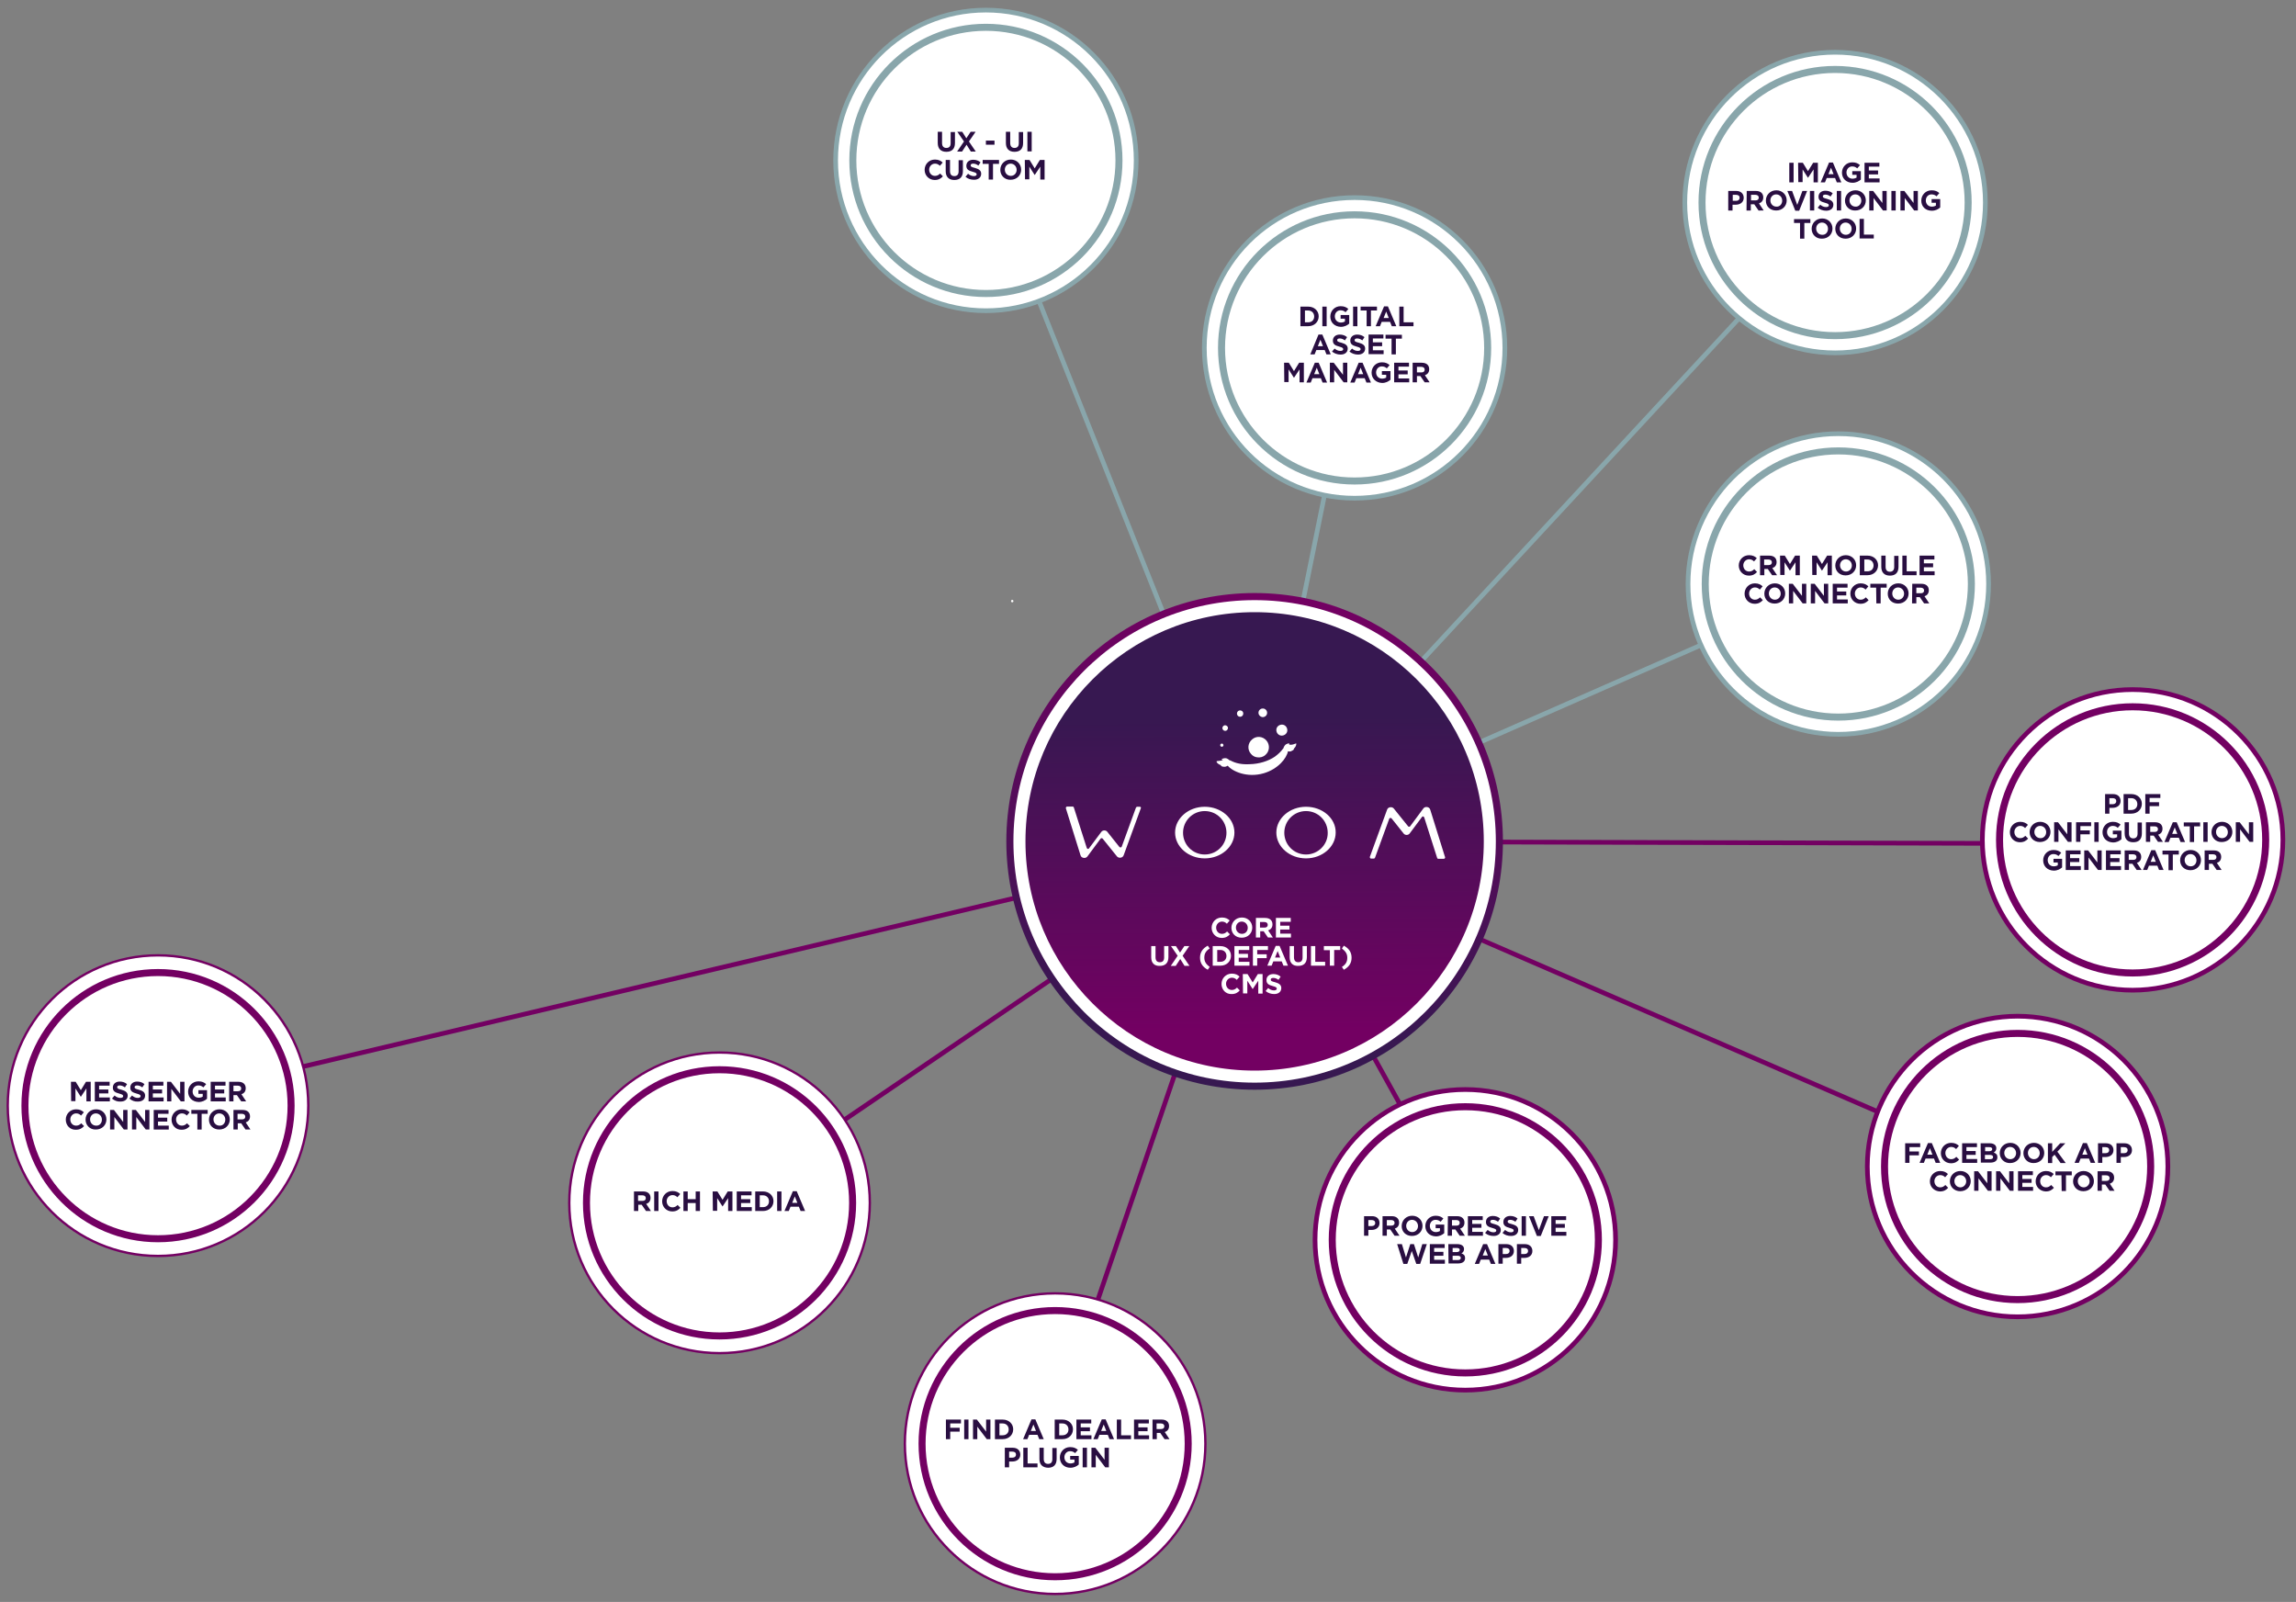 <svg version="1.1" id="Layer_1" xmlns="http://www.w3.org/2000/svg" x="0" y="0" xml:space="preserve" width="1068" height="745"><rect width="100%" height="100%" fill="#808080" stroke="none"/><style>.st0,.st1{fill:none;stroke:#730062;stroke-width:2.178;stroke-miterlimit:10}.st1{stroke:#89a6ab}.st3{fill:#fff}.st4,.st5,.st6,.st8,.st9{fill:#fff;stroke:#89a6ab;stroke-width:2.178;stroke-miterlimit:10}.st5,.st6,.st8,.st9{stroke:#730062;stroke-width:1.089}.st6,.st8,.st9{stroke-width:2.178}.st8,.st9{stroke:#89a6ab;stroke-width:3.267}.st9{stroke:#730062}.st10{fill:#290e41}</style><g id="Livello_2"><path class="st0" d="M583.4 391.3L684.4 573.4M583.4 391.3L938 545M583.4 391.3L991.3 392.4M583.4 391.3L488.5 669.5M583.4 391.3L331.7 562.3M583.4 391.3L78.5 510.8"/><path class="st1" d="M583.4 391.3L457.6 75.5M583.4 391.3L855.4 271.8M583.4 391.3L861.6 91.2M583.4 391.3L629.9 162.3"/><linearGradient id="SVGID_1_" gradientUnits="userSpaceOnUse" x1="593.986" y1="468.199" x2="575.332" y2="264.535" gradientTransform="matrix(1 0 0 -1 0 746)"><stop offset="0" stop-color="#730062"/><stop offset="1" stop-color="#371851"/></linearGradient><circle cx="583.6" cy="391.3" r="115.5" fill="url(#SVGID_1_)"/><circle class="st3" cx="583.6" cy="391.3" r="112.2"/><circle class="st4" cx="630.1" cy="161.8" r="69.9"/><circle class="st4" cx="458.6" cy="74.6" r="69.9"/><circle class="st5" cx="73.5" cy="514.2" r="69.9"/><circle class="st5" cx="334.7" cy="559.4" r="69.9"/><circle class="st5" cx="490.8" cy="671.4" r="69.9"/><circle class="st6" cx="681.6" cy="576.6" r="69.9"/><circle class="st6" cx="992" cy="390.6" r="69.9"/><circle class="st6" cx="938.5" cy="542.5" r="69.9"/><circle class="st4" cx="853.6" cy="94.2" r="69.9"/><circle class="st4" cx="855.1" cy="271.6" r="69.9"/><linearGradient id="SVGID_2_" gradientUnits="userSpaceOnUse" x1="584.054" y1="266.866" x2="583.287" y2="412.523" gradientTransform="matrix(1 0 0 -1 0 746)"><stop offset="0" stop-color="#730062"/><stop offset="1" stop-color="#371851"/></linearGradient><circle cx="583.6" cy="391.3" r="106.6" fill="url(#SVGID_2_)"/><path class="st3" d="M560.4 397.4c-5.6 0-10.1-4.5-10.1-10.1s4.5-10.1 10.1-10.1 10.1 4.5 10.1 10.1S566 397.4 560.4 397.4M560.4 375.2c-7.6 0-13.8 5.4-13.8 12 0 6.6 6.2 12 13.8 12 7.6 0 13.8-5.4 13.8-12C574.2 380.6 568 375.2 560.4 375.2M607.5 397.4c-5.6 0-10.1-4.5-10.1-10.1s4.5-10.1 10.1-10.1 10.1 4.5 10.1 10.1C617.7 392.8 613.1 397.4 607.5 397.4M607.5 375.2c-7.6 0-13.8 5.4-13.8 12 0 6.6 6.2 12 13.8 12 7.6 0 13.8-5.4 13.8-12C621.4 380.6 615.2 375.2 607.5 375.2M530.2 375.2H529c-.3 0-.5.2-.6.4l0 0-6.6 18.1c-.1.3-.3.4-.6.4-.2 0-.4-.1-.5-.2l-5.5-6.9c-.3-.5-.9-.8-1.5-.8s-1.2.3-1.5.8l-5.6 7.5c-.1.2-.3.3-.5.3-.3 0-.5-.2-.6-.5l-6-18.8c-.1-.3-.3-.4-.6-.4h-2.5c-.3 0-.6.3-.6.6 0 .1 0 .2 0 .2l6.8 21.8c.2.8.9 1.3 1.8 1.3.6 0 1.2-.3 1.5-.8l6-8.1c.1-.2.3-.3.5-.3.2 0 .4.1.5.2l0 0 6.6 8.2c.3.4.8.7 1.5.7.8 0 1.5-.5 1.7-1.2l8-21.9c0-.1 0-.2 0-.2C530.8 375.5 530.5 375.2 530.2 375.2M672.1 398.4l-6.8-21.8c-.2-.8-.9-1.3-1.8-1.3-.6 0-1.2.3-1.5.8l-6 8.1c-.1.2-.3.3-.5.3-.2 0-.4-.1-.5-.2l0 0-6.6-8.2c-.3-.4-.8-.7-1.5-.7-.8 0-1.5.5-1.7 1.2l-8 21.9c0 .1 0 .2 0 .2 0 .3.3.6.6.6h1.2c.3 0 .5-.2.6-.4l0 0 6.6-18.1c.1-.3.3-.4.6-.4.2 0 .4.1.5.2l5.5 6.9c.3.5.9.8 1.5.8s1.2-.3 1.5-.8l5.6-7.5c.1-.2.3-.3.5-.3.3 0 .5.2.6.5l6 18.8c.1.3.3.4.6.4h2.5c.3 0 .6-.3.6-.6C672.2 398.5 672.2 398.4 672.1 398.4M587.2 333.5c1.1.1 2.1-.7 2.2-1.8.1-1.1-.7-2.1-1.8-2.2-1.1-.1-2.1.7-2.2 1.8C585.3 332.4 586.1 333.3 587.2 333.5M596 342.1c1.4.1 2.7-.9 2.8-2.3.1-1.4-.9-2.7-2.3-2.8-1.4-.1-2.7.9-2.8 2.3C593.6 340.7 594.6 342 596 342.1M568.3 347.3c.4 0 .8-.3.8-.7s-.3-.8-.7-.8c-.4 0-.8.3-.8.7S567.8 347.2 568.3 347.3M577.8 333c.6-.5.7-1.5.2-2.1-.5-.6-1.5-.7-2.1-.2s-.7 1.5-.2 2.1C576.3 333.5 577.2 333.5 577.8 333M569.8 339.9c.7.1 1.3-.5 1.4-1.2s-.5-1.3-1.2-1.4c-.7-.1-1.3.5-1.4 1.2C568.6 339.3 569.1 339.8 569.8 339.9M599.1 349.4c.2 0 .5.1.7.1.3 0 .6 0 .9-.2.5-.2.9-.5 1.2-.8.1-.1 0-.2-.2-.2.7-.6 1.2-1.3 1.3-2.3.1-.8-1.4.7-3.2.3-.1 0-.1 0-.2 0 .1-.2.2-.3.1-.5-.2-.2-.8 0-1.4.3l0 0c-.6.3-1.2 1.3-1.3 1.9-.1.1-.2.1-.2.2-1 1.4-2.3 2.6-3.8 3.7-3.1 2.1-7.3 3.4-11.7 3.5-3.7.2-6.5-.4-8.9-1.7-.2-.1-.3-.1-.5-.1-.1-.1-.2-.2-.3-.3-.2-.2-.6-.4-1-.6-.2 0-.3-.1-.6-.1-.7 0-1.4.2-1.7.5-.2.2.2.3.6.4-.8.3-1.7.3-2.3.4-.5 0-.8.1-.7.4.2.6 1.1 1.3 2.2 1.6-.1 0-.2.1-.2.2 0 .2.9.5 1.5.5.1 0 .1 0 .2 0 .5 0 1-.2 1.5-.5 2.1 2.6 9 5.8 16.8 3.5C594.6 357.6 598.5 352.6 599.1 349.4"/><path class="st3" d="M584.8,352.2c1.3,0.2,2.7-0.1,3.8-1.1l0,0c2-1.7,2.2-4.7,0.5-6.7c-1.7-2-4.7-2.3-6.7-0.5 c-2,1.7-2.3,4.7-0.5,6.7C582.6,351.5,583.7,352.1,584.8,352.2"/><circle class="st8" cx="630.1" cy="161.8" r="61.9"/><circle class="st8" cx="458.6" cy="74.6" r="61.9"/><circle class="st9" cx="334.7" cy="559.4" r="61.9"/><circle class="st9" cx="490.8" cy="671.4" r="61.9"/><circle class="st9" cx="681.6" cy="576.6" r="61.9"/><circle class="st9" cx="938.5" cy="542.5" r="61.9"/><circle class="st9" cx="992" cy="390.6" r="61.9"/><circle class="st8" cx="855.1" cy="271.6" r="61.9"/><circle class="st8" cx="853.6" cy="94.2" r="61.9"/><circle class="st9" cx="73.5" cy="514.2" r="61.9"/><path class="st3" d="M471,280.1c0.7-0.2,0.4-1.3-0.3-1.1C470,279.2,470.3,280.3,471,280.1L471,280.1z"/><path class="st10" d="M294.9 554.1h4.2c1.2 0 2.1.3 2.7.9.5.5.8 1.2.8 2.1v0c0 1.5-.8 2.4-2 2.8l2.2 3.3h-2.3l-2-2.9h-1.6v2.9h-2L294.9 554.1 294.9 554.1zM298.9 558.5c1 0 1.5-.5 1.5-1.3v0c0-.8-.6-1.3-1.6-1.3h-2v2.6L298.9 558.5 298.9 558.5zM304.3 554.1h2v9.1h-2V554.1zM308 558.7L308 558.7c0-2.6 2-4.8 4.8-4.8 1.7 0 2.8.6 3.6 1.4l-1.3 1.5c-.7-.7-1.4-1-2.3-1-1.5 0-2.7 1.3-2.7 2.8v0c0 1.6 1.1 2.9 2.7 2.9 1 0 1.7-.4 2.4-1.1l1.3 1.3c-.9 1-2 1.7-3.8 1.7C310 563.4 308 561.3 308 558.7zM317.9 554.1h2v3.6h3.7v-3.6h2v9.1h-2v-3.7h-3.7v3.7h-2V554.1zM331.5 554.1h2.2l2.4 3.9 2.4-3.9h2.2v9.1h-2v-6l-2.6 3.9h0l-2.5-3.9v5.9h-2L331.5 554.1 331.5 554.1zM342.7 554.1h6.9v1.8h-4.9v1.8h4.3v1.8h-4.3v1.9h5v1.8h-7V554.1zM351.3 554.1h3.6c2.9 0 4.9 2 4.9 4.5v0c0 2.6-2 4.6-4.9 4.6h-3.6V554.1zM354.9 561.4c1.7 0 2.8-1.1 2.8-2.7v0c0-1.6-1.1-2.8-2.8-2.8h-1.5v5.5H354.9L354.9 561.4zM361.5 554.1h2v9.1h-2V554.1zM368.8 554h1.8l3.9 9.2h-2.1l-.8-2h-3.9l-.8 2h-2L368.8 554zM370.9 559.4l-1.2-3-1.2 3H370.9zM808.8 263L808.8 263c0-2.6 2-4.8 4.8-4.8 1.7 0 2.8.6 3.6 1.4l-1.3 1.5c-.7-.7-1.4-1-2.3-1-1.5 0-2.7 1.3-2.7 2.8v0c0 1.6 1.1 2.9 2.7 2.9 1 0 1.7-.4 2.4-1.1l1.3 1.3c-.9 1-2 1.7-3.8 1.7C810.8 267.7 808.8 265.6 808.8 263zM818.7 258.4h4.2c1.2 0 2.1.3 2.7.9.5.5.8 1.2.8 2.1v0c0 1.5-.8 2.4-2 2.8l2.2 3.3h-2.3l-2-2.9h-1.6v2.9h-2L818.7 258.4 818.7 258.4zM822.7 262.8c1 0 1.5-.5 1.5-1.3v0c0-.8-.6-1.3-1.6-1.3h-2v2.6L822.7 262.8 822.7 262.8zM828 258.4h2.2l2.4 3.9 2.4-3.9h2.2v9.1h-2v-6l-2.6 3.9h0l-2.5-3.9v5.9h-2L828 258.4 828 258.4zM842.9 258.4h2.2l2.4 3.9 2.4-3.9h2.2v9.1h-2v-6l-2.6 3.9h0l-2.5-3.9v5.9h-2L842.9 258.4 842.9 258.4zM853.7 263L853.7 263c0-2.6 2-4.8 4.9-4.8 2.8 0 4.8 2.1 4.8 4.7v0c0 2.6-2 4.7-4.9 4.7S853.7 265.6 853.7 263zM861.4 263L861.4 263c0-1.6-1.2-2.9-2.8-2.9-1.6 0-2.7 1.3-2.7 2.8v0c0 1.6 1.2 2.9 2.8 2.9C860.2 265.8 861.4 264.6 861.4 263zM865.1 258.4h3.6c2.9 0 4.9 2 4.9 4.5v0c0 2.6-2 4.6-4.9 4.6h-3.6V258.4zM868.7 265.7c1.7 0 2.8-1.1 2.8-2.7v0c0-1.6-1.1-2.8-2.8-2.8h-1.5v5.5H868.7zM875.1 263.6v-5.2h2v5.2c0 1.5.7 2.3 2 2.3 1.2 0 2-.7 2-2.2v-5.2h2v5.1c0 2.8-1.5 4.1-4 4.1C876.6 267.7 875.1 266.3 875.1 263.6zM884.9 258.4h2v7.3h4.6v1.8h-6.6L884.9 258.4 884.9 258.4zM892.9 258.4h6.9v1.8h-4.9v1.8h4.3v1.8h-4.3v1.9h5v1.8h-7L892.9 258.4 892.9 258.4zM811.5 276.1L811.5 276.1c0-2.6 2-4.8 4.8-4.8 1.7 0 2.8.6 3.6 1.4l-1.3 1.5c-.7-.7-1.4-1-2.3-1-1.5 0-2.7 1.3-2.7 2.8v0c0 1.6 1.1 2.9 2.7 2.9 1 0 1.7-.4 2.4-1.1l1.3 1.3c-.9 1-2 1.7-3.8 1.7C813.5 280.8 811.5 278.7 811.5 276.1zM820.7 276.1L820.7 276.1c0-2.6 2-4.8 4.9-4.8 2.8 0 4.8 2.1 4.8 4.7v0c0 2.6-2 4.7-4.9 4.7S820.7 278.7 820.7 276.1zM828.3 276.1L828.3 276.1c0-1.6-1.2-2.9-2.8-2.9s-2.7 1.3-2.7 2.8v0c0 1.6 1.2 2.9 2.8 2.9C827.2 278.9 828.3 277.6 828.3 276.1zM832.1 271.5h1.8l4.3 5.6v-5.6h2v9.1h-1.7l-4.4-5.8v5.8h-2V271.5zM842.3 271.5h1.8l4.3 5.6v-5.6h2v9.1h-1.7l-4.4-5.8v5.8h-2V271.5zM852.5 271.5h6.9v1.8h-4.9v1.8h4.3v1.8h-4.3v1.9h5v1.8h-7L852.5 271.5 852.5 271.5zM860.7 276.1L860.7 276.1c0-2.6 2-4.8 4.8-4.8 1.7 0 2.8.6 3.6 1.4l-1.3 1.5c-.7-.7-1.4-1-2.3-1-1.5 0-2.7 1.3-2.7 2.8v0c0 1.6 1.1 2.9 2.7 2.9 1 0 1.7-.4 2.4-1.1l1.3 1.3c-.9 1-2 1.7-3.8 1.7C862.7 280.8 860.7 278.7 860.7 276.1zM872.7 273.3H870v-1.8h7.6v1.8h-2.8v7.3h-2L872.7 273.3 872.7 273.3zM878.1 276.1L878.1 276.1c0-2.6 2-4.8 4.9-4.8 2.8 0 4.8 2.1 4.8 4.7v0c0 2.6-2 4.7-4.9 4.7S878.1 278.7 878.1 276.1zM885.7 276.1L885.7 276.1c0-1.6-1.2-2.9-2.8-2.9s-2.7 1.3-2.7 2.8v0c0 1.6 1.2 2.9 2.8 2.9S885.7 277.6 885.7 276.1zM889.5 271.5h4.2c1.2 0 2.1.3 2.7.9.5.5.8 1.2.8 2.1v0c0 1.5-.8 2.4-2 2.8l2.2 3.3H895l-2-2.9h-1.6v2.9h-2L889.5 271.5 889.5 271.5zM893.5 275.9c1 0 1.5-.5 1.5-1.3v0c0-.8-.6-1.3-1.6-1.3h-2v2.6L893.5 275.9 893.5 275.9z"/><g><path class="st3" d="M563.6 431.5L563.6 431.5c0-2.6 2-4.8 4.8-4.8 1.7 0 2.8.6 3.6 1.4l-1.3 1.5c-.7-.7-1.4-1-2.3-1-1.5 0-2.7 1.3-2.7 2.8v0c0 1.6 1.1 2.9 2.7 2.9 1 0 1.7-.4 2.4-1.1l1.3 1.3c-.9 1-2 1.7-3.8 1.7C565.6 436.2 563.6 434.1 563.6 431.5zM572.8 431.5L572.8 431.5c0-2.6 2-4.8 4.9-4.8 2.8 0 4.8 2.1 4.8 4.7v0c0 2.6-2 4.7-4.9 4.7S572.8 434.1 572.8 431.5zM580.4 431.5L580.4 431.5c0-1.6-1.2-2.9-2.8-2.9s-2.7 1.3-2.7 2.8v0c0 1.6 1.2 2.9 2.8 2.9S580.4 433.1 580.4 431.5zM584.2 426.9h4.2c1.2 0 2.1.3 2.7.9.5.5.8 1.2.8 2.1v0c0 1.5-.8 2.4-2 2.8l2.2 3.3h-2.3l-2-2.9h-1.6v2.9h-2L584.2 426.9 584.2 426.9zM588.2 431.4c1 0 1.5-.5 1.5-1.3v0c0-.8-.6-1.3-1.6-1.3h-2v2.6L588.2 431.4 588.2 431.4zM593.5 426.9h6.9v1.8h-4.9v1.8h4.3v1.8h-4.3v1.9h5v1.8h-7V426.9zM535.5 445.2V440h2v5.2c0 1.5.7 2.3 2 2.3s2-.7 2-2.2V440h2v5.1c0 2.8-1.5 4.1-4 4.1C537 449.3 535.5 447.9 535.5 445.2zM547.8 444.5l-3.1-4.5h2.3l1.9 3 2-3h2.3l-3.1 4.5 3.2 4.7H551l-2-3.2-2.1 3.2h-2.3L547.8 444.5zM558.2 445.4c0-2.5 1.2-4.3 3.6-5.6l.9 1.3c-1.8 1.2-2.5 2.4-2.5 4.3 0 1.8.8 3 2.5 4.3l-.9 1.3C559.4 449.7 558.2 447.9 558.2 445.4zM564.1 440h3.6c2.9 0 4.9 2 4.9 4.5v0c0 2.6-2 4.6-4.9 4.6h-3.6V440zM567.7 447.3c1.7 0 2.8-1.1 2.8-2.7v0c0-1.6-1.1-2.8-2.8-2.8h-1.5v5.5L567.7 447.3 567.7 447.3zM574.2 440h6.9v1.8h-4.9v1.8h4.3v1.8h-4.3v1.9h5v1.8h-7V440zM582.8 440h7v1.8h-5v2h4.4v1.8h-4.4v3.5h-2V440zM593.4 439.9h1.8l3.9 9.2H597l-.8-2h-3.9l-.8 2h-2L593.4 439.9zM595.5 445.3l-1.2-3-1.2 3H595.5zM599.9 445.2V440h2v5.2c0 1.5.7 2.3 2 2.3s2-.7 2-2.2V440h2v5.1c0 2.8-1.5 4.1-4 4.1C601.4 449.3 599.9 447.9 599.9 445.2zM609.8 440h2v7.3h4.6v1.8h-6.6V440zM618.6 441.9h-2.8V440h7.6v1.8h-2.8v7.3h-2L618.6 441.9 618.6 441.9zM624.2 449.7c1.8-1.2 2.5-2.4 2.5-4.3 0-1.8-.8-3-2.5-4.3l.9-1.3c2.4 1.3 3.6 3.1 3.6 5.6s-1.2 4.3-3.6 5.6L624.2 449.7zM568.2 457.6L568.2 457.6c0-2.6 2-4.8 4.8-4.8 1.7 0 2.8.6 3.6 1.4l-1.3 1.5c-.7-.7-1.4-1-2.3-1-1.5 0-2.7 1.3-2.7 2.8v0c0 1.6 1.1 2.9 2.7 2.9 1 0 1.7-.4 2.4-1.1l1.3 1.3c-.9 1-2 1.7-3.8 1.7C570.2 462.4 568.2 460.3 568.2 457.6zM578.1 453h2.2l2.4 3.9 2.4-3.9h2.2v9.1h-2v-6l-2.6 3.9h0l-2.5-3.9v5.9h-2L578.1 453 578.1 453zM588.7 460.9l1.2-1.4c.8.7 1.7 1.1 2.7 1.1.8 0 1.3-.3 1.3-.8v0c0-.5-.3-.8-1.8-1.2-1.8-.5-3-1-3-2.8v0c0-1.7 1.3-2.8 3.2-2.8 1.3 0 2.5.4 3.4 1.2l-1 1.5c-.8-.6-1.6-.9-2.4-.9-.8 0-1.2.3-1.2.8v0c0 .6.4.8 2 1.2 1.8.5 2.9 1.2 2.9 2.7v0c0 1.8-1.4 2.8-3.3 2.8C591.2 462.3 589.8 461.8 588.7 460.9z"/></g><g><path class="st10" d="M832.3 75.7h2v9.1h-2V75.7zM836.4 75.7h2.2l2.4 3.9 2.4-3.9h2.2v9.1h-2v-6l-2.6 3.9h0l-2.5-3.9v5.9h-2L836.4 75.7 836.4 75.7zM850.8 75.6h1.8l3.9 9.2h-2.1l-.8-2h-3.9l-.8 2h-2L850.8 75.6zM852.9 81l-1.2-3-1.2 3H852.9zM856.8 80.3L856.8 80.3c0-2.6 2-4.8 4.8-4.8 1.7 0 2.7.5 3.6 1.3l-1.3 1.5c-.7-.6-1.3-.9-2.4-.9-1.5 0-2.6 1.3-2.6 2.8v0c0 1.7 1.2 2.9 2.8 2.9.7 0 1.4-.2 1.9-.5v-1.3h-2v-1.7h4v3.9c-.9.8-2.2 1.5-3.9 1.5C858.8 85 856.8 83 856.8 80.3zM867.3 75.7h6.9v1.8h-4.9v1.8h4.3v1.8h-4.3v1.9h5v1.8h-7V75.7zM803.9 88.8h3.7c2.2 0 3.5 1.3 3.5 3.2v0c0 2.1-1.7 3.2-3.7 3.2h-1.5v2.7h-2V88.8zM807.6 93.4c1 0 1.6-.6 1.6-1.4v0c0-.9-.6-1.4-1.7-1.4h-1.5v2.8L807.6 93.4 807.6 93.4zM812.5 88.8h4.2c1.2 0 2.1.3 2.7.9.5.5.8 1.2.8 2.1v0c0 1.5-.8 2.4-2 2.8l2.2 3.3H818l-2-2.9h-1.6v2.9h-2L812.5 88.8 812.5 88.8zM816.6 93.2c1 0 1.5-.5 1.5-1.3v0c0-.8-.6-1.3-1.6-1.3h-2v2.6L816.6 93.2 816.6 93.2zM821.4 93.3L821.4 93.3c0-2.6 2-4.8 4.9-4.8 2.8 0 4.8 2.1 4.8 4.7v0c0 2.6-2 4.7-4.9 4.7S821.4 95.9 821.4 93.3zM829 93.3L829 93.3c0-1.6-1.2-2.9-2.8-2.9-1.6 0-2.7 1.3-2.7 2.8v0c0 1.6 1.2 2.9 2.8 2.9C827.9 96.2 829 94.9 829 93.3zM831.4 88.8h2.2l2.4 6.5 2.4-6.5h2.2l-3.7 9.2h-1.8L831.4 88.8zM841.9 88.8h2v9.1h-2V88.8zM845.5 96.6l1.2-1.4c.8.7 1.7 1.1 2.7 1.1.8 0 1.3-.3 1.3-.8v0c0-.5-.3-.8-1.8-1.2-1.8-.5-3-1-3-2.8v0c0-1.7 1.3-2.8 3.2-2.8 1.3 0 2.5.4 3.4 1.2l-1 1.5c-.8-.6-1.6-.9-2.4-.9s-1.2.3-1.2.8v0c0 .6.4.8 2 1.2 1.8.5 2.9 1.2 2.9 2.7v0c0 1.8-1.4 2.8-3.3 2.8C848 98 846.6 97.5 845.5 96.6zM854.4 88.8h2v9.1h-2V88.8zM858.2 93.3L858.2 93.3c0-2.6 2-4.8 4.9-4.8 2.8 0 4.8 2.1 4.8 4.7v0c0 2.6-2 4.7-4.9 4.7C860.2 98 858.2 95.9 858.2 93.3zM865.8 93.3L865.8 93.3c0-1.6-1.2-2.9-2.8-2.9s-2.7 1.3-2.7 2.8v0c0 1.6 1.2 2.9 2.8 2.9C864.6 96.2 865.8 94.9 865.8 93.3zM869.5 88.8h1.8l4.3 5.6v-5.6h2v9.1h-1.7l-4.4-5.8v5.8h-2V88.8zM879.8 88.8h2v9.1h-2V88.8zM884 88.8h1.8l4.3 5.6v-5.6h2v9.1h-1.7l-4.4-5.8v5.8h-2V88.8zM893.7 93.3L893.7 93.3c0-2.6 2-4.8 4.8-4.8 1.7 0 2.7.5 3.6 1.3l-1.3 1.5c-.7-.6-1.3-.9-2.4-.9-1.5 0-2.6 1.3-2.6 2.8v0c0 1.7 1.2 2.9 2.8 2.9.7 0 1.4-.2 1.9-.5v-1.3h-2v-1.7h4v3.9c-.9.8-2.2 1.5-3.9 1.5C895.7 98 893.7 96.1 893.7 93.3zM837.3 103.7h-2.8v-1.8h7.6v1.8h-2.8v7.3h-2L837.3 103.7 837.3 103.7zM842.7 106.4L842.7 106.4c0-2.6 2-4.8 4.9-4.8 2.8 0 4.8 2.1 4.8 4.7v0c0 2.6-2 4.7-4.9 4.7C844.7 111.1 842.7 109 842.7 106.4zM850.3 106.4L850.3 106.4c0-1.6-1.2-2.9-2.8-2.9s-2.7 1.3-2.7 2.8v0c0 1.6 1.2 2.9 2.8 2.9C849.2 109.3 850.3 108 850.3 106.4zM853.7 106.4L853.7 106.4c0-2.6 2-4.8 4.9-4.8 2.8 0 4.8 2.1 4.8 4.7v0c0 2.6-2 4.7-4.9 4.7S853.7 109 853.7 106.4zM861.3 106.4L861.3 106.4c0-1.6-1.2-2.9-2.8-2.9s-2.7 1.3-2.7 2.8v0c0 1.6 1.2 2.9 2.8 2.9S861.3 108 861.3 106.4zM865 101.8h2v7.3h4.6v1.8H865V101.8z"/></g><g><path class="st10" d="M979.2 369.3h3.7c2.2 0 3.5 1.3 3.5 3.2v0c0 2.1-1.7 3.2-3.7 3.2h-1.5v2.7h-2V369.3zM982.8 374c1 0 1.6-.6 1.6-1.4v0c0-.9-.6-1.4-1.7-1.4h-1.5v2.8L982.8 374 982.8 374zM987.8 369.3h3.6c2.9 0 4.9 2 4.9 4.5v0c0 2.6-2 4.6-4.9 4.6h-3.6V369.3zM991.4 376.7c1.7 0 2.8-1.1 2.8-2.7v0c0-1.6-1.1-2.8-2.8-2.8h-1.5v5.5L991.4 376.7 991.4 376.7zM997.9 369.3h7v1.8h-5v2h4.4v1.8h-4.4v3.5h-2V369.3zM934.9 387L934.9 387c0-2.6 2-4.8 4.8-4.8 1.7 0 2.8.6 3.6 1.4l-1.3 1.5c-.7-.7-1.4-1-2.3-1-1.5 0-2.7 1.3-2.7 2.8v0c0 1.6 1.1 2.9 2.7 2.9 1 0 1.7-.4 2.4-1.1l1.3 1.3c-.9 1-2 1.7-3.8 1.7C936.9 391.7 934.9 389.7 934.9 387zM944.1 387L944.1 387c0-2.6 2-4.8 4.9-4.8 2.8 0 4.8 2.1 4.8 4.7v0c0 2.6-2 4.7-4.9 4.7S944.1 389.6 944.1 387zM951.8 387L951.8 387c0-1.6-1.2-2.9-2.8-2.9s-2.7 1.3-2.7 2.8v0c0 1.6 1.2 2.9 2.8 2.9C950.6 389.9 951.8 388.6 951.8 387zM955.5 382.4h1.8l4.3 5.6v-5.6h2v9.1h-1.7l-4.4-5.8v5.8h-2V382.4zM965.7 382.4h7v1.8h-5v2h4.4v1.8h-4.4v3.5h-2L965.7 382.4 965.7 382.4zM974.2 382.4h2v9.1h-2V382.4zM978 387L978 387c0-2.6 2-4.8 4.8-4.8 1.7 0 2.7.5 3.6 1.3l-1.3 1.5c-.7-.6-1.3-.9-2.4-.9-1.5 0-2.6 1.3-2.6 2.8v0c0 1.7 1.2 2.9 2.8 2.9.7 0 1.4-.2 1.9-.5v-1.3h-2v-1.7h4v4c-.9.8-2.2 1.5-3.9 1.5C979.9 391.7 978 389.7 978 387zM988.3 387.6v-5.2h2v5.2c0 1.5.7 2.3 2 2.3 1.2 0 2-.7 2-2.2v-5.2h2v5.1c0 2.8-1.5 4.1-4 4.1C989.8 391.7 988.3 390.4 988.3 387.6zM998.2 382.4h4.2c1.2 0 2.1.3 2.7.9.5.5.8 1.2.8 2.1v0c0 1.5-.8 2.4-2 2.8l2.2 3.3h-2.3l-2-2.9h-1.6v2.9h-2L998.2 382.4 998.2 382.4zM1002.3 386.9c1 0 1.5-.5 1.5-1.3v0c0-.8-.6-1.3-1.6-1.3h-2v2.6L1002.3 386.9 1002.3 386.9zM1010.7 382.4h1.8l3.9 9.2h-2.1l-.8-2h-3.9l-.8 2h-2L1010.7 382.4zM1012.8 387.8l-1.2-3-1.2 3H1012.8zM1018.6 384.3h-2.8v-1.8h7.6v1.8h-2.8v7.3h-2L1018.6 384.3 1018.6 384.3zM1024.9 382.4h2v9.1h-2V382.4zM1028.7 387L1028.7 387c0-2.6 2-4.8 4.9-4.8 2.8 0 4.8 2.1 4.8 4.7v0c0 2.6-2 4.7-4.9 4.7C1030.7 391.7 1028.7 389.6 1028.7 387zM1036.3 387L1036.3 387c0-1.6-1.2-2.9-2.8-2.9-1.6 0-2.7 1.3-2.7 2.8v0c0 1.6 1.2 2.9 2.8 2.9S1036.3 388.6 1036.3 387zM1040 382.4h1.8l4.3 5.6v-5.6h2v9.1h-1.7l-4.4-5.8v5.8h-2V382.4zM950.4 400.1L950.4 400.1c0-2.6 2-4.8 4.8-4.8 1.7 0 2.7.5 3.6 1.3l-1.3 1.5c-.7-.6-1.3-.9-2.4-.9-1.5 0-2.6 1.3-2.6 2.8v0c0 1.7 1.2 2.9 2.8 2.9.7 0 1.4-.2 1.9-.5v-1.3h-2v-1.7h4v4c-.9.8-2.2 1.5-3.9 1.5C952.3 404.8 950.4 402.8 950.4 400.1zM960.9 395.5h6.9v1.8h-4.9v1.8h4.3v1.8h-4.3v1.9h5v1.8h-7L960.9 395.5 960.9 395.5zM969.5 395.5h1.8l4.3 5.6v-5.6h2v9.1h-1.7l-4.4-5.8v5.8h-2V395.5zM979.6 395.5h6.9v1.8h-4.9v1.8h4.3v1.8h-4.3v1.9h5v1.8h-7L979.6 395.5 979.6 395.5zM988.3 395.5h4.2c1.2 0 2.1.3 2.7.9.5.5.8 1.2.8 2.1v0c0 1.5-.8 2.4-2 2.8l2.2 3.3h-2.3l-2-2.9h-1.6v2.9h-2L988.3 395.5 988.3 395.5zM992.3 399.9c1 0 1.5-.5 1.5-1.3v0c0-.8-.6-1.3-1.6-1.3h-2v2.6L992.3 399.9 992.3 399.9zM1000.7 395.4h1.8l3.9 9.2h-2.1l-.8-2h-3.9l-.8 2h-2L1000.7 395.4zM1002.8 400.8l-1.2-3-1.2 3H1002.8zM1008.7 397.4h-2.8v-1.8h7.6v1.8h-2.8v7.3h-2L1008.7 397.4 1008.7 397.4zM1014.1 400.1L1014.1 400.1c0-2.6 2-4.8 4.9-4.8 2.8 0 4.8 2.1 4.8 4.7v0c0 2.6-2 4.7-4.9 4.7S1014.1 402.7 1014.1 400.1zM1021.7 400.1L1021.7 400.1c0-1.6-1.2-2.9-2.8-2.9s-2.7 1.3-2.7 2.8v0c0 1.6 1.2 2.9 2.8 2.9S1021.7 401.7 1021.7 400.1zM1025.5 395.5h4.2c1.2 0 2.1.3 2.7.9.5.5.8 1.2.8 2.1v0c0 1.5-.8 2.4-2 2.8l2.2 3.3h-2.3l-2-2.9h-1.6v2.9h-2L1025.5 395.5 1025.5 395.5zM1029.5 399.9c1 0 1.5-.5 1.5-1.3v0c0-.8-.6-1.3-1.6-1.3h-2v2.6L1029.5 399.9 1029.5 399.9z"/></g><g><path class="st10" d="M436.2 66.5v-5.2h2v5.2c0 1.5.7 2.3 2 2.3s2-.7 2-2.2v-5.2h2v5.1c0 2.8-1.5 4.1-4 4.1C437.7 70.6 436.2 69.2 436.2 66.5zM448.4 65.8l-3.1-4.5h2.3l1.9 3 2-3h2.3l-3.1 4.5 3.2 4.7h-2.3l-2-3.2-2.1 3.2h-2.3L448.4 65.8zM458.6 65.4h4v1.9h-4V65.4zM467.9 66.5v-5.2h2v5.2c0 1.5.7 2.3 2 2.3s2-.7 2-2.2v-5.2h2v5.1c0 2.8-1.5 4.1-4 4.1C469.4 70.6 467.9 69.2 467.9 66.5zM477.9 61.3h2v9.1h-2V61.3zM430.1 79L430.1 79c0-2.6 2-4.8 4.8-4.8 1.7 0 2.8.6 3.6 1.4l-1.3 1.5c-.7-.7-1.4-1-2.3-1-1.5 0-2.7 1.3-2.7 2.8v0c0 1.6 1.1 2.9 2.7 2.9 1 0 1.7-.4 2.4-1.1l1.3 1.3c-.9 1-2 1.7-3.8 1.7C432.1 83.7 430.1 81.6 430.1 79zM439.9 79.6v-5.2h2v5.2c0 1.5.7 2.3 2 2.3s2-.7 2-2.2v-5.2h2v5.1c0 2.8-1.5 4.1-4 4.1C441.4 83.7 439.9 82.3 439.9 79.6zM449.1 82.2l1.2-1.4c.8.7 1.7 1.1 2.7 1.1.8 0 1.3-.3 1.3-.8v0c0-.5-.3-.8-1.8-1.2-1.8-.5-3-1-3-2.8v0c0-1.7 1.3-2.8 3.2-2.8 1.3 0 2.5.4 3.4 1.2l-1 1.5c-.8-.6-1.6-.9-2.4-.9s-1.2.3-1.2.8v0c0 .6.4.8 2 1.2 1.8.5 2.9 1.2 2.9 2.7v0c0 1.8-1.4 2.8-3.3 2.8C451.6 83.6 450.2 83.2 449.1 82.2zM459.9 76.2h-2.8v-1.8h7.6v1.8h-2.8v7.3h-2L459.9 76.2 459.9 76.2zM465.3 79L465.3 79c0-2.6 2-4.8 4.9-4.8 2.8 0 4.8 2.1 4.8 4.7v0c0 2.6-2 4.7-4.9 4.7C467.3 83.7 465.3 81.6 465.3 79zM472.9 79L472.9 79c0-1.6-1.2-2.9-2.8-2.9-1.6 0-2.7 1.3-2.7 2.8v0c0 1.6 1.2 2.9 2.8 2.9C471.8 81.8 472.9 80.5 472.9 79zM476.7 74.4h2.2l2.4 3.9 2.4-3.9h2.2v9.1h-2v-6l-2.6 3.9h0l-2.5-3.9v5.9h-2L476.7 74.4 476.7 74.4z"/></g><g><path class="st10" d="M440 660.2h7v1.8h-5v2h4.4v1.8H442v3.5h-2V660.2zM448.5 660.2h2v9.1h-2V660.2zM452.6 660.2h1.8l4.3 5.6v-5.6h2v9.1h-1.7l-4.4-5.8v5.8h-2V660.2zM462.8 660.2h3.6c2.9 0 4.9 2 4.9 4.5v0c0 2.6-2 4.6-4.9 4.6h-3.6V660.2zM466.4 667.5c1.7 0 2.8-1.1 2.8-2.7v0c0-1.6-1.1-2.8-2.8-2.8h-1.5v5.5H466.4L466.4 667.5zM479.8 660.1h1.8l3.9 9.2h-2.1l-.8-2h-3.9l-.8 2h-2L479.8 660.1zM481.9 665.5l-1.2-3-1.2 3H481.9zM490.6 660.2h3.6c2.9 0 4.9 2 4.9 4.5v0c0 2.6-2 4.6-4.9 4.6h-3.6V660.2zM494.2 667.5c1.7 0 2.8-1.1 2.8-2.7v0c0-1.6-1.1-2.8-2.8-2.8h-1.5v5.5H494.2L494.2 667.5zM500.7 660.2h6.9v1.8h-4.9v1.8h4.3v1.8h-4.3v1.9h5v1.8h-7V660.2zM512.5 660.1h1.8l3.9 9.2h-2.1l-.8-2h-3.9l-.8 2h-2L512.5 660.1zM514.6 665.5l-1.2-3-1.2 3H514.6zM519.5 660.2h2v7.3h4.6v1.8h-6.6V660.2zM527.5 660.2h6.9v1.8h-4.9v1.8h4.3v1.8h-4.3v1.9h5v1.8h-7V660.2zM536.1 660.2h4.2c1.2 0 2.1.3 2.7.9.5.5.8 1.2.8 2.1v0c0 1.5-.8 2.4-2 2.8l2.2 3.3h-2.3l-2-2.9h-1.6v2.9h-2L536.1 660.2 536.1 660.2zM540.1 664.6c1 0 1.5-.5 1.5-1.3v0c0-.8-.6-1.3-1.6-1.3h-2v2.6L540.1 664.6 540.1 664.6zM467.4 673.3h3.7c2.2 0 3.5 1.3 3.5 3.2v0c0 2.1-1.7 3.2-3.7 3.2h-1.5v2.7h-2V673.3zM471 677.9c1 0 1.6-.6 1.6-1.4v0c0-.9-.6-1.4-1.7-1.4h-1.5v2.8L471 677.9 471 677.9zM476 673.3h2v7.3h4.6v1.8H476V673.3zM483.5 678.5v-5.2h2v5.2c0 1.5.7 2.3 2 2.3s2-.7 2-2.2v-5.2h2v5.1c0 2.8-1.5 4.1-4 4.1C485 682.5 483.5 681.2 483.5 678.5zM493 677.8L493 677.8c0-2.6 2-4.8 4.8-4.8 1.7 0 2.7.5 3.6 1.3l-1.3 1.5c-.7-.6-1.3-.9-2.4-.9-1.5 0-2.6 1.3-2.6 2.8v0c0 1.7 1.2 2.9 2.8 2.9.7 0 1.4-.2 1.9-.5v-1.3h-2v-1.7h4v4c-.9.8-2.2 1.5-3.9 1.5C495 682.6 493 680.6 493 677.8zM503.6 673.3h2v9.1h-2V673.3zM507.7 673.3h1.8l4.3 5.6v-5.6h2v9.1h-1.7l-4.4-5.8v5.8h-2V673.3z"/></g><g><path class="st10" d="M33 503.1h2.2l2.4 3.9 2.4-3.9h2.2v9.1h-2v-6l-2.6 3.9h0l-2.5-3.9v5.9h-2L33 503.1 33 503.1zM44.1 503.1h6.9v1.8h-4.9v1.8h4.3v1.8h-4.3v1.9h5v1.8h-7L44.1 503.1 44.1 503.1zM52.1 510.9l1.2-1.4c.8.7 1.7 1.1 2.7 1.1.8 0 1.3-.3 1.3-.8v0c0-.5-.3-.8-1.8-1.2-1.8-.5-3-1-3-2.8v0c0-1.7 1.3-2.8 3.2-2.8 1.3 0 2.5.4 3.4 1.2l-1 1.5c-.8-.6-1.6-.9-2.4-.9s-1.2.3-1.2.8v0c0 .6.4.8 2 1.2 1.8.5 2.9 1.2 2.9 2.7v0c0 1.8-1.4 2.8-3.3 2.8C54.6 512.4 53.3 511.9 52.1 510.9zM60.2 510.9l1.2-1.4c.8.7 1.7 1.1 2.7 1.1.8 0 1.3-.3 1.3-.8v0c0-.5-.3-.8-1.8-1.2-1.8-.5-3-1-3-2.8v0c0-1.7 1.3-2.8 3.2-2.8 1.3 0 2.5.4 3.4 1.2l-1 1.5c-.8-.6-1.6-.9-2.4-.9s-1.2.3-1.2.8v0c0 .6.4.8 2 1.2 1.8.5 2.9 1.2 2.9 2.7v0c0 1.8-1.4 2.8-3.3 2.8C62.7 512.4 61.3 511.9 60.2 510.9zM69.1 503.1H76v1.8h-4.9v1.8h4.3v1.8h-4.3v1.9h5v1.8h-7V503.1zM77.7 503.1h1.8l4.3 5.6v-5.6h2v9.1h-1.7l-4.4-5.8v5.8h-2V503.1zM87.5 507.7L87.5 507.7c0-2.6 2-4.8 4.8-4.8 1.7 0 2.7.5 3.6 1.3l-1.3 1.5c-.7-.6-1.3-.9-2.4-.9-1.5 0-2.6 1.3-2.6 2.8v0c0 1.7 1.2 2.9 2.8 2.9.7 0 1.4-.2 1.9-.5v-1.3h-2V507h4v4c-.9.8-2.2 1.5-3.9 1.5C89.4 512.4 87.5 510.4 87.5 507.7zM98 503.1h6.9v1.8H100v1.8h4.3v1.8H100v1.9h5v1.8h-7L98 503.1 98 503.1zM106.6 503.1h4.2c1.2 0 2.1.3 2.7.9.5.5.8 1.2.8 2.1v0c0 1.5-.8 2.4-2 2.8l2.2 3.3h-2.3l-2-2.9h-1.6v2.9h-2V503.1zM110.7 507.5c1 0 1.5-.5 1.5-1.3v0c0-.8-.6-1.3-1.6-1.3h-2v2.6L110.7 507.5 110.7 507.5zM30.6 520.7L30.6 520.7c0-2.6 2-4.8 4.8-4.8 1.7 0 2.8.6 3.6 1.4l-1.3 1.5c-.7-.7-1.4-1-2.3-1-1.5 0-2.7 1.3-2.7 2.8v0c0 1.6 1.1 2.9 2.7 2.9 1 0 1.7-.4 2.4-1.1l1.3 1.3c-.9 1-2 1.7-3.8 1.7C32.6 525.5 30.6 523.4 30.6 520.7zM39.8 520.7L39.8 520.7c0-2.6 2-4.8 4.9-4.8 2.8 0 4.8 2.1 4.8 4.7v0c0 2.6-2 4.7-4.9 4.7C41.8 525.4 39.8 523.3 39.8 520.7zM47.4 520.7L47.4 520.7c0-1.6-1.2-2.9-2.8-2.9s-2.7 1.3-2.7 2.8v0c0 1.6 1.2 2.9 2.8 2.9C46.3 523.6 47.4 522.3 47.4 520.7zM51.2 516.2H53l4.3 5.6v-5.6h2v9.1h-1.7l-4.4-5.8v5.8h-2V516.2zM61.4 516.2h1.8l4.3 5.6v-5.6h2v9.1h-1.7l-4.4-5.8v5.8h-2V516.2zM71.5 516.2h6.9v1.8h-4.9v1.8h4.3v1.8h-4.3v1.9h5v1.8h-7L71.5 516.2 71.5 516.2zM79.8 520.7L79.8 520.7c0-2.6 2-4.8 4.8-4.8 1.7 0 2.8.6 3.6 1.4l-1.3 1.5c-.7-.7-1.4-1-2.3-1-1.5 0-2.7 1.3-2.7 2.8v0c0 1.6 1.1 2.9 2.7 2.9 1 0 1.7-.4 2.4-1.1l1.3 1.3c-.9 1-2 1.7-3.8 1.7C81.8 525.5 79.8 523.4 79.8 520.7zM91.8 518H89v-1.8h7.6v1.8h-2.8v7.3h-2L91.8 518 91.8 518zM97.2 520.7L97.2 520.7c0-2.6 2-4.8 4.9-4.8 2.8 0 4.8 2.1 4.8 4.7v0c0 2.6-2 4.7-4.9 4.7S97.2 523.3 97.2 520.7zM104.8 520.7L104.8 520.7c0-1.6-1.2-2.9-2.8-2.9-1.6 0-2.7 1.3-2.7 2.8v0c0 1.6 1.2 2.9 2.8 2.9C103.7 523.6 104.8 522.3 104.8 520.7zM108.6 516.2h4.2c1.2 0 2.1.3 2.7.9.5.5.8 1.2.8 2.1v0c0 1.5-.8 2.4-2 2.8l2.2 3.3h-2.3l-2-2.9h-1.6v2.9h-2L108.6 516.2 108.6 516.2zM112.6 520.6c1 0 1.5-.5 1.5-1.3v0c0-.8-.6-1.3-1.6-1.3h-2v2.6L112.6 520.6 112.6 520.6z"/></g><g><path class="st10" d="M634.5 565.6h3.7c2.2 0 3.5 1.3 3.5 3.2v0c0 2.1-1.7 3.2-3.7 3.2h-1.5v2.7h-2V565.6zM638.1 570.2c1 0 1.6-.6 1.6-1.4v0c0-.9-.6-1.4-1.7-1.4h-1.5v2.8L638.1 570.2 638.1 570.2zM643.1 565.6h4.2c1.2 0 2.1.3 2.7.9.5.5.8 1.2.8 2.1v0c0 1.5-.8 2.4-2 2.8l2.2 3.3h-2.3l-2-2.9h-1.6v2.9h-2L643.1 565.6 643.1 565.6zM647.2 570c1 0 1.5-.5 1.5-1.3v0c0-.8-.6-1.3-1.6-1.3h-2v2.6L647.2 570 647.2 570zM652 570.2L652 570.2c0-2.6 2-4.8 4.9-4.8 2.8 0 4.8 2.1 4.8 4.7v0c0 2.6-2 4.7-4.9 4.7S652 572.8 652 570.2zM659.6 570.2L659.6 570.2c0-1.6-1.2-2.9-2.8-2.9s-2.7 1.3-2.7 2.8v0c0 1.6 1.2 2.9 2.8 2.9S659.6 571.7 659.6 570.2zM663 570.2L663 570.2c0-2.6 2-4.8 4.8-4.8 1.7 0 2.7.5 3.6 1.3l-1.3 1.5c-.7-.6-1.3-.9-2.4-.9-1.5 0-2.6 1.3-2.6 2.8v0c0 1.7 1.2 2.9 2.8 2.9.7 0 1.4-.2 1.9-.5v-1.3h-2v-1.7h4v4c-.9.8-2.2 1.5-3.9 1.5C664.9 574.9 663 572.9 663 570.2zM673.5 565.6h4.2c1.2 0 2.1.3 2.7.9.5.5.8 1.2.8 2.1v0c0 1.5-.8 2.4-2 2.8l2.2 3.3H679l-2-2.9h-1.6v2.9h-2L673.5 565.6 673.5 565.6zM677.5 570c1 0 1.5-.5 1.5-1.3v0c0-.8-.6-1.3-1.6-1.3h-2v2.6L677.5 570 677.5 570zM682.8 565.6h6.9v1.8h-4.9v1.8h4.3v1.8h-4.3v1.9h5v1.8h-7V565.6zM690.8 573.4l1.2-1.4c.8.7 1.7 1.1 2.7 1.1.8 0 1.3-.3 1.3-.8v0c0-.5-.3-.8-1.8-1.2-1.8-.5-3-1-3-2.8v0c0-1.7 1.3-2.8 3.2-2.8 1.3 0 2.5.4 3.4 1.2l-1 1.5c-.8-.6-1.6-.9-2.4-.9-.8 0-1.2.3-1.2.8v0c0 .6.4.8 2 1.2 1.8.5 2.9 1.2 2.9 2.7v0c0 1.8-1.4 2.8-3.3 2.8C693.3 574.8 691.9 574.4 690.8 573.4zM698.9 573.4l1.2-1.4c.8.7 1.7 1.1 2.7 1.1.8 0 1.3-.3 1.3-.8v0c0-.5-.3-.8-1.8-1.2-1.8-.5-3-1-3-2.8v0c0-1.7 1.3-2.8 3.2-2.8 1.3 0 2.5.4 3.4 1.2l-1 1.5c-.8-.6-1.6-.9-2.4-.9s-1.2.3-1.2.8v0c0 .6.4.8 2 1.2 1.8.5 2.9 1.2 2.9 2.7v0c0 1.8-1.4 2.8-3.3 2.8C701.4 574.8 700 574.4 698.9 573.4zM707.8 565.6h2v9.1h-2V565.6zM711.2 565.6h2.2l2.4 6.5 2.4-6.5h2.2l-3.7 9.2h-1.8L711.2 565.6zM721.6 565.6h6.9v1.8h-4.9v1.8h4.3v1.8h-4.3v1.9h5v1.8h-7L721.6 565.6 721.6 565.6zM649.9 578.6h2.2l1.9 6.2 2-6.2h1.7l2 6.2 1.9-6.2h2.1l-3.1 9.2h-1.8l-2.1-6-2.1 6h-1.8L649.9 578.6zM665.1 578.6h6.9v1.8h-4.9v1.8h4.3v1.8h-4.3v1.9h5v1.8h-7V578.6zM673.7 578.6h4.3c1 0 1.9.3 2.4.8.4.4.6.9.6 1.5v0c0 1-.5 1.6-1.2 2 1.1.4 1.7 1 1.7 2.2v0c0 1.7-1.3 2.5-3.4 2.5h-4.3L673.7 578.6 673.7 578.6zM677.5 582.3c.9 0 1.5-.3 1.5-1v0c0-.6-.5-.9-1.3-.9h-2v1.9H677.5zM678.1 586c.9 0 1.4-.3 1.4-1v0c0-.6-.5-1-1.5-1h-2.3v2L678.1 586 678.1 586zM689.9 578.6h1.8l3.9 9.2h-2.1l-.8-2h-3.9l-.8 2h-2L689.9 578.6zM692.1 583.9l-1.2-3-1.2 3H692.1zM697 578.6h3.7c2.2 0 3.5 1.3 3.5 3.2v0c0 2.1-1.7 3.2-3.7 3.2H699v2.7h-2V578.6zM700.6 583.2c1 0 1.6-.6 1.6-1.4v0c0-.9-.6-1.4-1.7-1.4H699v2.8L700.6 583.2 700.6 583.2zM705.6 578.6h3.7c2.2 0 3.5 1.3 3.5 3.2v0c0 2.1-1.7 3.2-3.7 3.2h-1.5v2.7h-2V578.6zM709.2 583.2c1 0 1.6-.6 1.6-1.4v0c0-.9-.6-1.4-1.7-1.4h-1.5v2.8L709.2 583.2 709.2 583.2z"/></g><g><path class="st10" d="M604.9 142.6h3.6c2.9 0 4.9 2 4.9 4.5v0c0 2.6-2 4.6-4.9 4.6h-3.6V142.6zM608.5 149.9c1.7 0 2.8-1.1 2.8-2.7v0c0-1.6-1.1-2.8-2.8-2.8h-1.5v5.5L608.5 149.9 608.5 149.9zM615.1 142.6h2v9.1h-2V142.6zM618.8 147.2L618.8 147.2c0-2.6 2-4.8 4.8-4.8 1.7 0 2.7.5 3.6 1.3l-1.3 1.5c-.7-.6-1.3-.9-2.4-.9-1.5 0-2.6 1.3-2.6 2.8v0c0 1.7 1.2 2.9 2.8 2.9.7 0 1.4-.2 1.9-.5v-1.3h-2v-1.7h4v4c-.9.8-2.2 1.5-3.9 1.5C620.7 151.9 618.8 149.9 618.8 147.2zM629.4 142.6h2v9.1h-2V142.6zM635.7 144.4h-2.8v-1.8h7.6v1.8h-2.8v7.3h-2L635.7 144.4 635.7 144.4zM643.8 142.5h1.8l3.9 9.2h-2.1l-.8-2h-3.9l-.8 2h-2L643.8 142.5zM646 147.9l-1.2-3-1.2 3H646zM650.9 142.6h2v7.3h4.6v1.8h-6.6V142.6zM613.3 155.6h1.8l3.9 9.2H617l-.8-2h-3.9l-.8 2h-2L613.3 155.6zM615.4 161l-1.2-3-1.2 3H615.4zM619.6 163.5l1.2-1.4c.8.7 1.7 1.1 2.7 1.1.8 0 1.3-.3 1.3-.8v0c0-.5-.3-.8-1.8-1.2-1.8-.5-3-1-3-2.8v0c0-1.7 1.3-2.8 3.2-2.8 1.3 0 2.5.4 3.4 1.2l-1 1.5c-.8-.6-1.6-.9-2.4-.9s-1.2.3-1.2.8v0c0 .6.4.8 2 1.2 1.8.5 2.9 1.2 2.9 2.7v0c0 1.8-1.4 2.8-3.3 2.8C622.1 164.9 620.7 164.4 619.6 163.5zM627.7 163.5l1.2-1.4c.8.7 1.7 1.1 2.7 1.1.8 0 1.3-.3 1.3-.8v0c0-.5-.3-.8-1.8-1.2-1.8-.5-3-1-3-2.8v0c0-1.7 1.3-2.8 3.2-2.8 1.3 0 2.5.4 3.4 1.2l-1 1.5c-.8-.6-1.6-.9-2.4-.9s-1.2.3-1.2.8v0c0 .6.4.8 2 1.2 1.8.5 2.9 1.2 2.9 2.7v0c0 1.8-1.4 2.8-3.3 2.8C630.2 164.9 628.8 164.4 627.7 163.5zM636.6 155.6h6.9v1.8h-4.9v1.8h4.3v1.8h-4.3v1.9h5v1.8h-7V155.6zM647.3 157.5h-2.8v-1.8h7.6v1.8h-2.8v7.3h-2L647.3 157.5 647.3 157.5zM597.3 168.7h2.2l2.4 3.9 2.4-3.9h2.2v9.1h-2v-6l-2.6 3.9h0l-2.5-3.9v5.9h-2L597.3 168.7 597.3 168.7zM611.6 168.7h1.8l3.9 9.2h-2.1l-.8-2h-3.9l-.8 2h-2L611.6 168.7zM613.7 174l-1.2-3-1.2 3H613.7zM618.6 168.7h1.8l4.3 5.6v-5.6h2v9.1H625l-4.4-5.8v5.8h-2V168.7zM632 168.7h1.8l3.9 9.2h-2.1l-.8-2h-3.9l-.8 2h-2L632 168.7zM634.1 174l-1.2-3-1.2 3H634.1zM638 173.3L638 173.3c0-2.6 2-4.8 4.8-4.8 1.7 0 2.7.5 3.6 1.3l-1.3 1.5c-.7-.6-1.3-.9-2.4-.9-1.5 0-2.6 1.3-2.6 2.8v0c0 1.7 1.2 2.9 2.8 2.9.7 0 1.4-.2 1.9-.5v-1.3h-2v-1.7h4v4c-.9.8-2.2 1.5-3.9 1.5C640 178 638 176 638 173.3zM648.5 168.7h6.9v1.8h-4.9v1.8h4.3v1.8h-4.3v1.9h5v1.8h-7V168.7zM657.1 168.7h4.2c1.2 0 2.1.3 2.7.9.5.5.8 1.2.8 2.1v0c0 1.5-.8 2.4-2 2.8l2.2 3.3h-2.3l-2-2.9h-1.6v2.9h-2L657.1 168.7 657.1 168.7zM661.2 173.2c1 0 1.5-.5 1.5-1.3v0c0-.8-.6-1.3-1.6-1.3h-2v2.6L661.2 173.2 661.2 173.2z"/></g><g><path class="st10" d="M886.2 531.7h7v1.8h-5v2h4.4v1.8h-4.4v3.5h-2L886.2 531.7 886.2 531.7zM896.8 531.6h1.8l3.9 9.2h-2.1l-.8-2h-3.9l-.8 2h-2L896.8 531.6zM898.9 537l-1.2-3-1.2 3H898.9zM902.8 536.3L902.8 536.3c0-2.6 2-4.8 4.8-4.8 1.7 0 2.8.6 3.6 1.4l-1.3 1.5c-.7-.7-1.4-1-2.3-1-1.5 0-2.7 1.3-2.7 2.8v0c0 1.6 1.1 2.9 2.7 2.9 1 0 1.7-.4 2.4-1.1l1.3 1.3c-.9 1-2 1.7-3.8 1.7C904.8 541 902.8 538.9 902.8 536.3zM912.7 531.7h6.9v1.8h-4.9v1.8h4.3v1.8h-4.3v1.9h5v1.8h-7L912.7 531.7 912.7 531.7zM921.3 531.7h4.3c1 0 1.9.3 2.4.8.4.4.6.9.6 1.5v0c0 1-.5 1.6-1.2 2 1.1.4 1.7 1 1.7 2.2v0c0 1.7-1.3 2.5-3.4 2.5h-4.3L921.3 531.7 921.3 531.7zM925.2 535.4c.9 0 1.5-.3 1.5-1v0c0-.6-.5-.9-1.3-.9h-2v1.9H925.2zM925.7 539.1c.9 0 1.4-.3 1.4-1v0c0-.6-.5-1-1.5-1h-2.3v2L925.7 539.1 925.7 539.1zM930.2 536.3L930.2 536.3c0-2.6 2-4.8 4.9-4.8 2.8 0 4.8 2.1 4.8 4.7v0c0 2.6-2 4.7-4.9 4.7C932.3 541 930.2 538.9 930.2 536.3zM937.8 536.3L937.8 536.3c0-1.6-1.2-2.9-2.8-2.9s-2.7 1.3-2.7 2.8v0c0 1.6 1.2 2.9 2.8 2.9C936.7 539.1 937.8 537.8 937.8 536.3zM941.2 536.3L941.2 536.3c0-2.6 2-4.8 4.9-4.8 2.8 0 4.8 2.1 4.8 4.7v0c0 2.6-2 4.7-4.9 4.7C943.2 541 941.2 538.9 941.2 536.3zM948.8 536.3L948.8 536.3c0-1.6-1.2-2.9-2.8-2.9-1.6 0-2.7 1.3-2.7 2.8v0c0 1.6 1.2 2.9 2.8 2.9C947.7 539.1 948.8 537.8 948.8 536.3zM952.6 531.7h2v4l3.7-4h2.4l-3.7 3.9 3.9 5.3h-2.4l-2.8-3.9-1.1 1.1v2.8h-2L952.6 531.7 952.6 531.7zM968.9 531.6h1.8l3.9 9.2h-2.1l-.8-2h-3.9l-.8 2h-2L968.9 531.6zM971 537l-1.2-3-1.2 3H971zM975.9 531.7h3.7c2.2 0 3.5 1.3 3.5 3.2v0c0 2.1-1.7 3.2-3.7 3.2h-1.5v2.7h-2V531.7zM979.5 536.3c1 0 1.6-.6 1.6-1.4v0c0-.9-.6-1.4-1.7-1.4h-1.5v2.8L979.5 536.3 979.5 536.3zM984.5 531.7h3.7c2.2 0 3.5 1.3 3.5 3.2v0c0 2.1-1.7 3.2-3.7 3.2h-1.5v2.7h-2V531.7zM988.1 536.3c1 0 1.6-.6 1.6-1.4v0c0-.9-.6-1.4-1.7-1.4h-1.5v2.8L988.1 536.3 988.1 536.3zM897.7 549.4L897.7 549.4c0-2.6 2-4.8 4.8-4.8 1.7 0 2.8.6 3.6 1.4l-1.3 1.5c-.7-.7-1.4-1-2.3-1-1.5 0-2.7 1.3-2.7 2.8v0c0 1.6 1.1 2.9 2.7 2.9 1 0 1.7-.4 2.4-1.1l1.3 1.3c-.9 1-2 1.7-3.8 1.7C899.7 554 897.7 552 897.7 549.4zM907 549.4L907 549.4c0-2.6 2-4.8 4.9-4.8 2.8 0 4.8 2.1 4.8 4.7v0c0 2.6-2 4.7-4.9 4.7C909 554 907 551.9 907 549.4zM914.6 549.4L914.6 549.4c0-1.6-1.2-2.9-2.8-2.9s-2.7 1.3-2.7 2.8v0c0 1.6 1.2 2.9 2.8 2.9C913.4 552.2 914.6 550.9 914.6 549.4zM918.3 544.7h1.8l4.3 5.6v-5.6h2v9.1h-1.7l-4.4-5.8v5.8h-2V544.7zM928.5 544.7h1.8l4.3 5.6v-5.6h2v9.1h-1.7l-4.4-5.8v5.8h-2V544.7zM938.7 544.7h6.9v1.8h-4.9v1.8h4.3v1.8h-4.3v1.9h5v1.8h-7L938.7 544.7 938.7 544.7zM946.9 549.4L946.9 549.4c0-2.6 2-4.8 4.8-4.8 1.7 0 2.8.6 3.6 1.4l-1.3 1.5c-.7-.7-1.4-1-2.3-1-1.5 0-2.7 1.3-2.7 2.8v0c0 1.6 1.1 2.9 2.7 2.9 1 0 1.7-.4 2.4-1.1l1.3 1.3c-.9 1-2 1.7-3.8 1.7C948.9 554 946.9 552 946.9 549.4zM958.9 546.6h-2.8v-1.8h7.6v1.8H961v7.3h-2L958.9 546.6 958.9 546.6zM964.3 549.4L964.3 549.4c0-2.6 2-4.8 4.9-4.8 2.8 0 4.8 2.1 4.8 4.7v0c0 2.6-2 4.7-4.9 4.7S964.3 551.9 964.3 549.4zM972 549.4L972 549.4c0-1.6-1.2-2.9-2.8-2.9-1.6 0-2.7 1.3-2.7 2.8v0c0 1.6 1.2 2.9 2.8 2.9C970.8 552.2 972 550.9 972 549.4zM975.7 544.7h4.2c1.2 0 2.1.3 2.7.9.5.5.8 1.2.8 2.1v0c0 1.5-.8 2.4-2 2.8l2.2 3.3h-2.3l-2-2.9h-1.6v2.9h-2L975.7 544.7 975.7 544.7zM979.8 549.2c1 0 1.5-.5 1.5-1.3v0c0-.8-.6-1.3-1.6-1.3h-2v2.6L979.8 549.2 979.8 549.2z"/></g></g></svg>